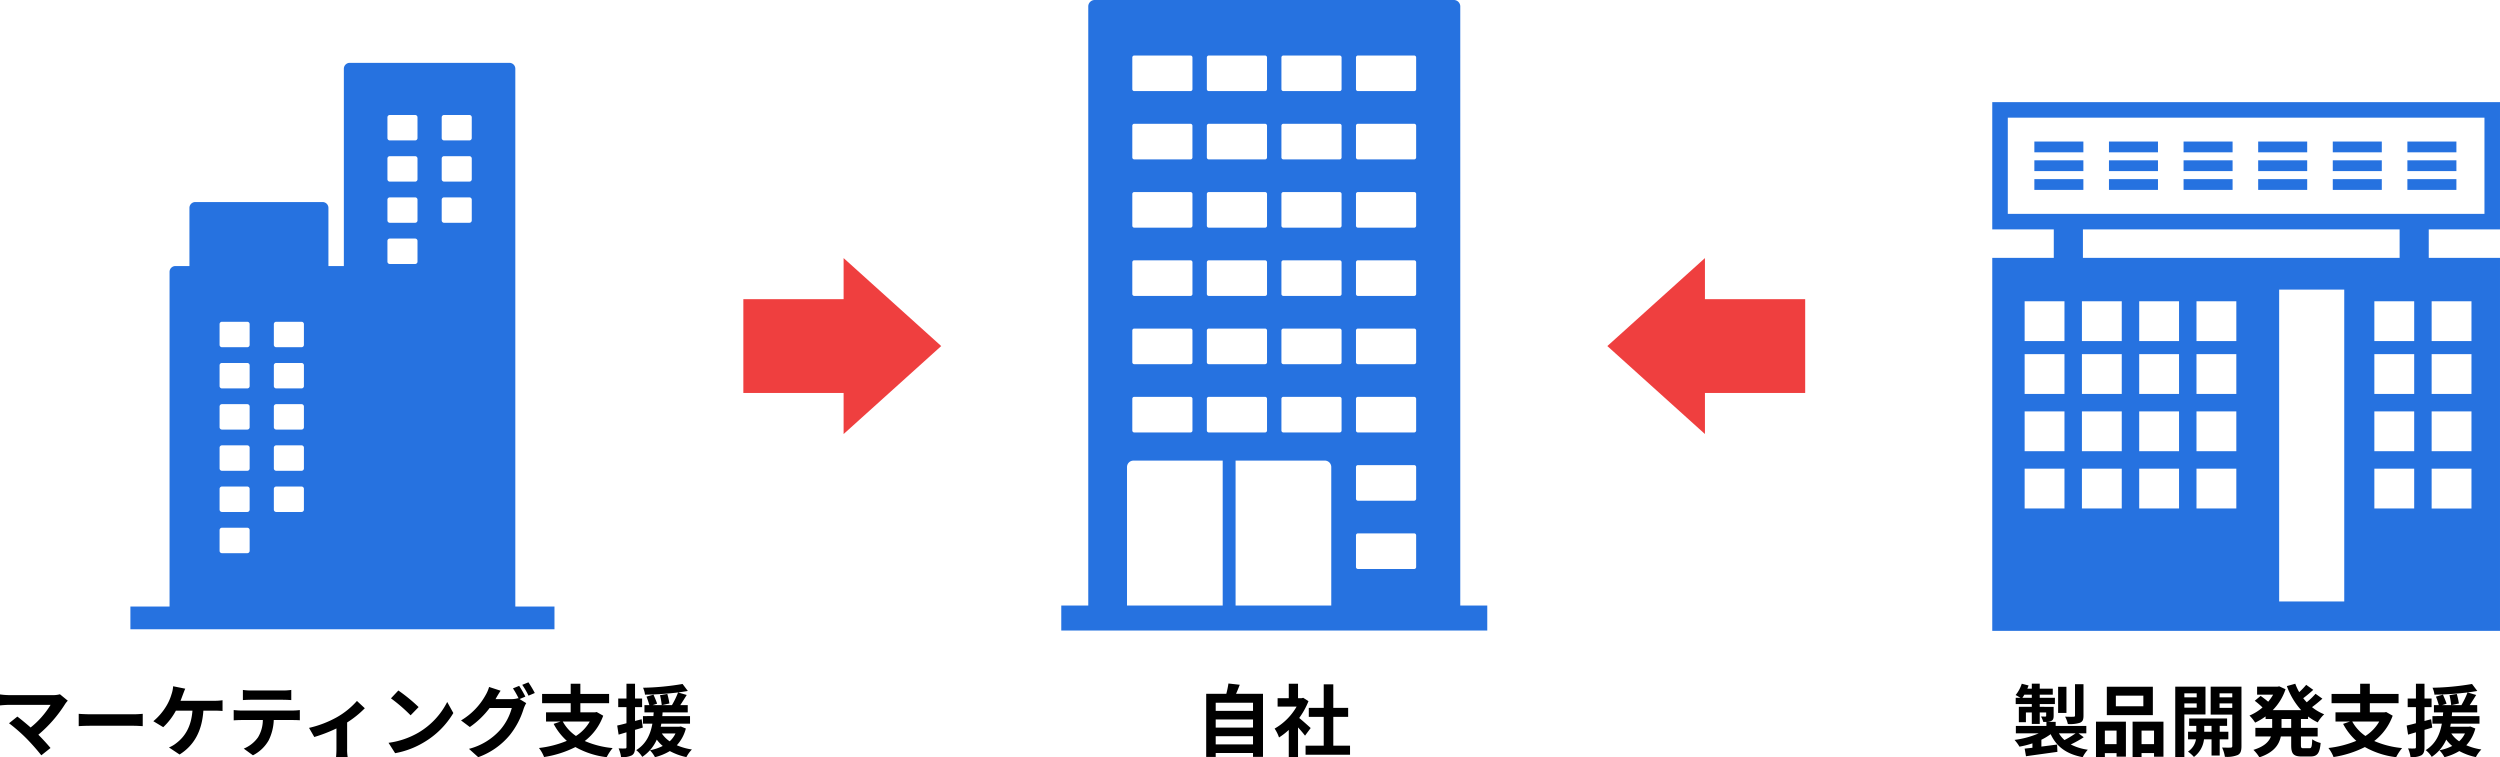 <svg xmlns="http://www.w3.org/2000/svg" xmlns:xlink="http://www.w3.org/1999/xlink" width="636.503" height="192.82" viewBox="0 0 636.503 192.82">
  <defs>
    <clipPath id="clip-path">
      <rect id="長方形_4690" data-name="長方形 4690" width="107.969" height="144.219" fill="#2672e0"/>
    </clipPath>
    <clipPath id="clip-path-2">
      <rect id="長方形_4691" data-name="長方形 4691" width="108.46" height="160.542" fill="#2672e0"/>
    </clipPath>
  </defs>
  <g id="グループ_5318" data-name="グループ 5318" transform="translate(2185.2 3589.186)">
    <path id="パス_14458" data-name="パス 14458" d="M17.06-14.24a6.46,6.46,0,0,1-1.86.22H4.1a19.2,19.2,0,0,1-2.3-.18v2.8c.42-.04,1.5-.14,2.3-.14H14.68A22.2,22.2,0,0,1,9.6-5.78C8.34-6.88,7.02-7.96,6.22-8.56L4.1-6.86A42.543,42.543,0,0,1,8.5-3.02,55.57,55.57,0,0,1,12.32,1.3L14.66-.56c-.78-.94-1.96-2.24-3.1-3.38a33.321,33.321,0,0,0,6.82-7.82,5.444,5.444,0,0,1,.68-.84Zm4.78,8.12c.74-.06,2.08-.1,3.22-.1H35.8c.84,0,1.86.08,2.34.1V-9.26c-.52.04-1.42.12-2.34.12H25.06c-1.04,0-2.5-.06-3.22-.12Zm25.92-6.46c.22-.52.4-1.04.56-1.46s.42-1.12.64-1.62l-3.08-.62a7.857,7.857,0,0,1-.42,2.06A12.569,12.569,0,0,1,44.3-11.5a15.315,15.315,0,0,1-3.46,4.12l2.52,1.52a16.4,16.4,0,0,0,3.22-4.2H50.8c-.32,4.18-1.98,6.64-4.08,8.24A7.447,7.447,0,0,1,44.82-.7l2.7,1.8c3.62-2.28,5.7-5.84,6.06-11.16h2.8a20.673,20.673,0,0,1,2.08.08v-2.74a13.114,13.114,0,0,1-2.08.14Zm26.04-.26c.7,0,1.46.04,2.16.08v-2.58a15.669,15.669,0,0,1-2.16.14H65.76a14.9,14.9,0,0,1-2.12-.14v2.58c.6-.04,1.44-.08,2.14-.08ZM63.22-10.1c-.62,0-1.32-.06-1.92-.12V-7.6c.56-.04,1.34-.08,1.92-.08h5.5a8.6,8.6,0,0,1-1.24,4.42A8.308,8.308,0,0,1,63.86-.4L66.2,1.3a9.6,9.6,0,0,0,4.02-3.84A12.688,12.688,0,0,0,71.5-7.68h4.82c.56,0,1.32.02,1.82.06v-2.6a15.39,15.39,0,0,1-1.82.12Zm29.46-2.44a19.908,19.908,0,0,1-5.14,4.16,26.71,26.71,0,0,1-7.06,2.7l1.34,2.32a37.465,37.465,0,0,0,5.64-2.18V-.4a20.906,20.906,0,0,1-.1,2.16h2.96A11.135,11.135,0,0,1,90.18-.4V-7.06a24.957,24.957,0,0,0,4.5-3.62Zm10.54-2.66-1.88,2a41.585,41.585,0,0,1,5,4.32l2.04-2.1A42,42,0,0,0,103.22-15.2Zm-2.5,13.32L102.4.76a21.659,21.659,0,0,0,7.42-2.82,21.267,21.267,0,0,0,7.4-7.4l-1.56-2.82a18.965,18.965,0,0,1-7.28,7.78A20.614,20.614,0,0,1,100.72-1.88Zm34.84-11.76a29.285,29.285,0,0,0-1.58-2.74l-1.58.64a23.192,23.192,0,0,1,1.46,2.58l-.14-.08a6.3,6.3,0,0,1-1.74.24h-4.02l.06-.1c.24-.44.76-1.34,1.24-2.04l-2.94-.96a8.744,8.744,0,0,1-.9,2.1,17.112,17.112,0,0,1-6.24,6.42l2.24,1.68a21.957,21.957,0,0,0,5.04-4.84h5.64a14.148,14.148,0,0,1-2.84,5.44A16,16,0,0,1,121.2-.34l2.36,2.12a18.627,18.627,0,0,0,8.06-5.66,20.184,20.184,0,0,0,3.5-6.68,8.475,8.475,0,0,1,.66-1.42l-1.7-1.04Zm-.8-3a19.034,19.034,0,0,1,1.6,2.76l1.6-.68a28.555,28.555,0,0,0-1.62-2.72Zm17.2,9.34a10.687,10.687,0,0,1-3.52,3.68,10.719,10.719,0,0,1-3.36-3.68Zm1.76-2.42-.42.08h-3.74v-2.32h7.32v-2.36h-7.32v-2.6H147.1v2.6h-7.28v2.36h7.28v2.32h-6.28V-7.3h3.7l-1.76.6a15.457,15.457,0,0,0,3.36,4.32,26.359,26.359,0,0,1-7.1,1.82,9.061,9.061,0,0,1,1.3,2.3A26.676,26.676,0,0,0,148.3-.8a21.32,21.32,0,0,0,7.96,2.58,12.217,12.217,0,0,1,1.52-2.32,23.183,23.183,0,0,1-7.1-1.8,14.14,14.14,0,0,0,4.7-6.44Zm11.44,1.84-1.68.44v-3.52h1.8v-2.2h-1.8v-3.76H161.3v3.76h-2.1v2.2h2.1v4.1c-.88.24-1.68.44-2.36.58l.36,2.32,2-.6V-.78c0,.26-.1.34-.34.34a16.162,16.162,0,0,1-1.66-.02,8.137,8.137,0,0,1,.62,2.2,5.107,5.107,0,0,0,2.76-.44c.6-.38.8-.98.8-2.08v-4.4c.66-.18,1.32-.38,1.98-.58Zm8.62,3.62a6.433,6.433,0,0,1-1.48,2,7.315,7.315,0,0,1-2-2Zm1.36-1.78-.38.06h-4.74c.06-.26.1-.52.16-.78h7.3V-8.68h-7.06c.04-.32.06-.62.08-.94h6.4v-1.86H175c.52-.78,1.1-1.7,1.64-2.58l-2.2-.64c.9-.12,1.72-.24,2.48-.38l-1.34-1.78a65.6,65.6,0,0,1-10.06.96,6.1,6.1,0,0,1,.5,1.76,79,79,0,0,0,8.42-.56,21.649,21.649,0,0,1-1.56,3.22h-2.5l1.86-.42a20.087,20.087,0,0,0-.54-2.42l-1.86.32a19.725,19.725,0,0,1,.44,2.52h-2.3l1.12-.36c-.18-.6-.6-1.56-.92-2.3l-1.78.5a21.024,21.024,0,0,1,.72,2.16h-1.24v1.86h2.36c-.04.3-.06.62-.08.94H165.5v1.92h2.4c-.46,2.56-1.48,5.12-4.12,6.74a6.615,6.615,0,0,1,1.54,1.72,10.211,10.211,0,0,0,3.7-4.4,8.349,8.349,0,0,0,1.52,1.62,12.262,12.262,0,0,1-3.26,1.1,7.932,7.932,0,0,1,1.28,1.76A13.911,13.911,0,0,0,172.34.22a15.253,15.253,0,0,0,4.22,1.54,7.861,7.861,0,0,1,1.4-1.94,15.4,15.4,0,0,1-3.84-1.08,9.911,9.911,0,0,0,2.3-4.26Z" transform="translate(-2187 -3398.186)"/>
    <path id="パス_14456" data-name="パス 14456" d="M5.32-1.48V-3.56h9.5v2.08Zm9.5-6.34v2.06H5.32V-7.82Zm0-4.26v2.06H5.32v-2.06ZM10.5-14.36c.32-.72.64-1.5.94-2.3l-2.88-.32a22.635,22.635,0,0,1-.54,2.62H2.9V1.72H5.32v-1h9.5V1.7h2.54V-14.36Zm19,8.72c-.42-.4-1.96-1.78-2.92-2.56a19.412,19.412,0,0,0,2.36-4.28l-1.34-.86-.42.1h-.9v-3.68H23.92v3.68H21.08v2.14h4.84a15.043,15.043,0,0,1-5.6,5.6,9.533,9.533,0,0,1,1.12,2.26,16.55,16.55,0,0,0,2.48-1.92v6.9h2.36V-5.8c.68.74,1.36,1.54,1.78,2.1Zm5.76,4.48V-8.48h3.78v-2.3H35.26v-5.98H32.82v5.98h-3.8v2.3h3.8v7.32H28.2V1.16H39.52V-1.16Z" transform="translate(-1881 -3398.186)"/>
    <path id="パス_14457" data-name="パス 14457" d="M18.26-16.8H16.1v7.94c0,.26-.08.34-.38.34-.28.02-1.24.02-2.14-.02a7.378,7.378,0,0,1,.7,1.88,8.41,8.41,0,0,0,3.06-.32c.72-.3.92-.8.92-1.82Zm-4.34.66H11.8v6.66h2.12ZM16.26-4.3a23.273,23.273,0,0,1-2.84,1.72A7.318,7.318,0,0,1,12-4.3ZM2.7-13.34a7.779,7.779,0,0,0,.5-.8H5.1v.8ZM16.98-4.3h2V-6.18h-7.8V-7.22H9.06a2.608,2.608,0,0,0,.94-.2c.52-.24.66-.6.66-1.36v-2.26H7.12v-.7h3.86v-1.6H7.12v-.8h3.32v-1.52H7.12v-1.28H5.1v1.28H3.96c.12-.28.22-.54.32-.82l-1.74-.44A8.7,8.7,0,0,1,.98-14.04c.32.16.84.46,1.24.7H1v1.6H5.1v.7H1.8v3.92H3.6V-9.6H5.1v2.92H7.12V-9.6H8.76v.82c0,.16-.06.22-.24.22-.14,0-.62,0-1.08-.02A6.085,6.085,0,0,1,8.02-7.2h.8v1.02H1.04V-4.3H6.88A22.552,22.552,0,0,1,.7-2.62,10.238,10.238,0,0,1,1.96-.9a22.787,22.787,0,0,0,3.3-.84V-.62c-.72.08-1.4.16-1.98.22l.34,1.94c2.2-.32,5.18-.72,8-1.12l-.08-1.86c-1.34.18-2.7.36-4,.52V-2.66A15.059,15.059,0,0,0,9.9-4.08c1.5,3.18,4,5.06,8.16,5.86a8.208,8.208,0,0,1,1.3-1.9,13.516,13.516,0,0,1-4.34-1.34,26.961,26.961,0,0,0,3.3-1.84ZM33.5-11.18h-7v-2.7h7Zm2.42-4.98H24.2v7.24H35.92ZM26.68-4.98v3.44H23.7V-4.98ZM21.44,1.74H23.7v-1h2.98v.9h2.38v-8.9H21.44Zm11.6-3.28V-4.98h3.18v3.44ZM30.76-7.26v9h2.28v-1h3.18v.92h2.4V-7.26Zm16.32-7.22v1.02H43.94v-1.02Zm-3.14,3.66v-1.1h3.14v1.1ZM49.32-9.1v-7.08h-7.7V1.74h2.32V-9.1ZM49-4.7V-6.2h1.86v1.5Zm6.14,1.94V-4.7h-2.2V-6.2h1.88V-8.08H45.16V-6.2h1.82v1.5h-2.1v1.94H46.9A4.686,4.686,0,0,1,44.86.36a9,9,0,0,1,1.52,1.36,6.515,6.515,0,0,0,2.56-4.48h1.92V1.36h2.08V-2.76ZM52.9-10.78v-1.14h3.24v1.14Zm3.24-3.7v1.02H52.9v-1.02Zm2.34-1.7H50.64v7.12h5.5v8c0,.28-.1.4-.42.4-.3.02-1.28.02-2.18-.02a8.457,8.457,0,0,1,.72,2.36,7.109,7.109,0,0,0,3.28-.46c.72-.38.94-1.04.94-2.26ZM71.14-5.68H68.68V-7.94h2.46Zm4.3-2.26v-.64a13.937,13.937,0,0,0,2.46,1.5,9.071,9.071,0,0,1,1.64-2.06,12.273,12.273,0,0,1-3.1-1.82,32.83,32.83,0,0,0,2.64-2.16l-1.74-1.24A19.372,19.372,0,0,1,75.1-12.2c-.32-.34-.62-.68-.9-1.04.82-.6,1.74-1.38,2.56-2.12l-1.8-1.28a18.887,18.887,0,0,1-1.78,1.86,13.892,13.892,0,0,1-1-2.14l-2.14.6a18.3,18.3,0,0,0,3.64,6.12H66.44a13.708,13.708,0,0,0,3.26-5.32l-1.6-.74-.42.08H62.46v2.04h4.08a11.187,11.187,0,0,1-1.26,1.8c-.56-.48-1.32-1.06-1.92-1.48l-1.5,1.24a21.346,21.346,0,0,1,1.98,1.7,12.374,12.374,0,0,1-3.32,2.06,10.342,10.342,0,0,1,1.44,1.8A16.347,16.347,0,0,0,64.62-8.6v.66H66.3v2.26H62.02V-3.5h3.96c-.5,1.34-1.7,2.58-4.46,3.42a9.065,9.065,0,0,1,1.52,1.9C66.74.58,68.06-1.4,68.5-3.5h2.64v2.18c0,2.22.54,2.92,2.7,2.92h2.18c1.76,0,2.38-.8,2.62-3.44a5.922,5.922,0,0,1-2.14-.94C76.42-.9,76.32-.5,75.8-.5H74.26c-.56,0-.64-.12-.64-.84V-3.5h4.26V-5.68H73.62V-7.94Zm18.12.64a10.687,10.687,0,0,1-3.52,3.68A10.719,10.719,0,0,1,86.68-7.3Zm1.76-2.42-.42.08H91.16v-2.32h7.32v-2.36H91.16v-2.6H88.7v2.6H81.42v2.36H88.7v2.32H82.42V-7.3h3.7l-1.76.6a15.457,15.457,0,0,0,3.36,4.32,26.359,26.359,0,0,1-7.1,1.82,9.061,9.061,0,0,1,1.3,2.3A26.676,26.676,0,0,0,89.9-.8a21.32,21.32,0,0,0,7.96,2.58A12.217,12.217,0,0,1,99.38-.54a23.183,23.183,0,0,1-7.1-1.8,14.14,14.14,0,0,0,4.7-6.44Zm11.44,1.84-1.68.44v-3.52h1.8v-2.2h-1.8v-3.76H102.9v3.76h-2.1v2.2h2.1v4.1c-.88.24-1.68.44-2.36.58l.36,2.32,2-.6V-.78c0,.26-.1.34-.34.34a16.161,16.161,0,0,1-1.66-.02,8.137,8.137,0,0,1,.62,2.2,5.107,5.107,0,0,0,2.76-.44c.6-.38.8-.98.8-2.08v-4.4c.66-.18,1.32-.38,1.98-.58Zm8.62,3.62a6.433,6.433,0,0,1-1.48,2,7.315,7.315,0,0,1-2-2Zm1.36-1.78-.38.06h-4.74c.06-.26.1-.52.16-.78h7.3V-8.68h-7.06c.04-.32.06-.62.08-.94h6.4v-1.86h-1.9c.52-.78,1.1-1.7,1.64-2.58l-2.2-.64c.9-.12,1.72-.24,2.48-.38l-1.34-1.78a65.6,65.6,0,0,1-10.06.96,6.1,6.1,0,0,1,.5,1.76,79,79,0,0,0,8.42-.56,21.649,21.649,0,0,1-1.56,3.22h-2.5l1.86-.42a20.086,20.086,0,0,0-.54-2.42l-1.86.32a19.724,19.724,0,0,1,.44,2.52h-2.3l1.12-.36c-.18-.6-.6-1.56-.92-2.3l-1.78.5a21.022,21.022,0,0,1,.72,2.16h-1.24v1.86h2.36c-.04.3-.06.62-.08.94H107.1v1.92h2.4c-.46,2.56-1.48,5.12-4.12,6.74a6.615,6.615,0,0,1,1.54,1.72,10.211,10.211,0,0,0,3.7-4.4,8.349,8.349,0,0,0,1.52,1.62,12.262,12.262,0,0,1-3.26,1.1,7.932,7.932,0,0,1,1.28,1.76A13.911,13.911,0,0,0,113.94.22a15.253,15.253,0,0,0,4.22,1.54,7.861,7.861,0,0,1,1.4-1.94,15.4,15.4,0,0,1-3.84-1.08,9.91,9.91,0,0,0,2.3-4.26Z" transform="translate(-1673 -3398.186)"/>
    <g id="グループ_5313" data-name="グループ 5313" transform="translate(-2152 -3573.186)">
      <g id="グループ_5063" data-name="グループ 5063" clip-path="url(#clip-path)">
        <path id="パス_13367" data-name="パス 13367" d="M9.969,53.227v85.191H0v5.8H107.969v-5.8H98V1.494A1.5,1.5,0,0,0,96.506,0H55.839a1.5,1.5,0,0,0-1.494,1.494v50.24H50.418v-14.8a1.491,1.491,0,0,0-1.494-1.494h-32.4a1.491,1.491,0,0,0-1.494,1.494v14.8H11.463a1.5,1.5,0,0,0-1.494,1.494M66.041,23.766h6.454a.6.6,0,0,1,.6.6v5.275a.6.6,0,0,1-.6.6H66.041a.6.6,0,0,1-.6-.6V24.361a.6.6,0,0,1,.6-.6m-.6-4.615V13.876a.6.6,0,0,1,.6-.6h6.454a.6.6,0,0,1,.6.6v5.275a.6.6,0,0,1-.6.6H66.041a.6.6,0,0,1-.6-.6m.6,15.1h6.454a.6.6,0,0,1,.6.6v5.269a.6.6,0,0,1-.6.6H66.041a.6.6,0,0,1-.6-.6V34.853a.6.6,0,0,1,.6-.6m0,10.485h6.454a.6.6,0,0,1,.6.6v5.275a.6.6,0,0,1-.6.6H66.041a.6.6,0,0,1-.6-.6V45.338a.6.6,0,0,1,.6-.6M79.858,34.252h6.454a.6.6,0,0,1,.6.6v5.269a.6.6,0,0,1-.6.6H79.858a.6.6,0,0,1-.6-.6V34.853a.6.6,0,0,1,.6-.6m-.6-4.616V24.361a.6.6,0,0,1,.6-.6h6.454a.6.6,0,0,1,.6.6v5.275a.6.6,0,0,1-.6.6H79.858a.6.6,0,0,1-.6-.6m7.65-10.485a.6.6,0,0,1-.6.6H79.858a.6.6,0,0,1-.6-.6V13.876a.6.6,0,0,1,.6-.6h6.454a.6.6,0,0,1,.6.6Zm-63.6,99.213h6.454a.6.6,0,0,1,.6.6v5.275a.6.6,0,0,1-.6.6H23.305a.6.6,0,0,1-.6-.6v-5.275a.6.6,0,0,1,.6-.6m-.6-4.616v-5.275a.6.6,0,0,1,.6-.6h6.454a.6.6,0,0,1,.6.6v5.275a.6.6,0,0,1-.6.6H23.305a.6.6,0,0,1-.6-.6m13.817,0v-5.275a.6.6,0,0,1,.6-.6h6.454a.6.6,0,0,1,.6.6v5.275a.6.6,0,0,1-.6.6H37.123a.6.6,0,0,1-.6-.6m-13.817-10.8v-4.96a.6.6,0,0,1,.6-.6h6.454a.6.6,0,0,1,.6.6v5.275a.6.6,0,0,1-.6.6H23.305a.6.6,0,0,1-.6-.6Zm.6-26.532h6.454a.6.6,0,0,1,.6.6v5.275a.6.6,0,0,1-.6.6H23.305a.6.6,0,0,1-.6-.6V77.011a.6.6,0,0,1,.6-.6m-.6-4.615V66.525a.6.6,0,0,1,.6-.6h6.454a.6.6,0,0,1,.6.6V71.8a.6.6,0,0,1-.6.6H23.305a.6.6,0,0,1-.6-.6m.6,15.1h6.454a.6.6,0,0,1,.6.6v5.269a.6.6,0,0,1-.6.6H23.305a.6.6,0,0,1-.6-.6V87.5a.6.6,0,0,1,.6-.6m13.219,16.046v-4.96a.6.6,0,0,1,.6-.6h6.454a.6.6,0,0,1,.6.6v5.275a.6.6,0,0,1-.6.6H37.123a.6.6,0,0,1-.6-.6Zm.6-26.532h6.454a.6.6,0,0,1,.6.6v5.275a.6.6,0,0,1-.6.6H37.123a.6.6,0,0,1-.6-.6V77.011a.6.6,0,0,1,.6-.6m-.6-4.615V66.525a.6.6,0,0,1,.6-.6h6.454a.6.6,0,0,1,.6.6V71.8a.6.6,0,0,1-.6.6H37.123a.6.6,0,0,1-.6-.6m.6,15.1h6.454a.6.6,0,0,1,.6.6v5.269a.6.6,0,0,1-.6.6H37.123a.6.6,0,0,1-.6-.6V87.5a.6.6,0,0,1,.6-.6" fill="#2672e0"/>
      </g>
    </g>
    <g id="グループ_5315" data-name="グループ 5315" transform="translate(-1915 -3589.186)">
      <g id="グループ_5065" data-name="グループ 5065" clip-path="url(#clip-path-2)">
        <path id="パス_13368" data-name="パス 13368" d="M6.873,1.641V154.169H0v6.373H108.46v-6.373h-6.873V1.641A1.641,1.641,0,0,0,99.945,0H8.515A1.64,1.64,0,0,0,6.873,1.641m11.7,29.875h14.33a.493.493,0,0,1,.492.494v8.075a.493.493,0,0,1-.492.494H18.578a.493.493,0,0,1-.492-.494V32.01a.493.493,0,0,1,.492-.494M18.085,22.7V14.628a.492.492,0,0,1,.492-.493h14.33a.492.492,0,0,1,.492.493V22.7a.493.493,0,0,1-.492.494H18.578a.493.493,0,0,1-.492-.494M18.578,48.9h14.33a.493.493,0,0,1,.492.494v8.076a.493.493,0,0,1-.492.494H18.578a.493.493,0,0,1-.492-.494V49.389a.493.493,0,0,1,.492-.494m0,17.382h14.33a.493.493,0,0,1,.492.494v8.076a.493.493,0,0,1-.492.494H18.578a.493.493,0,0,1-.492-.494V66.771a.493.493,0,0,1,.492-.494m0,17.379h14.33a.493.493,0,0,1,.492.494v8.075a.493.493,0,0,1-.492.494H18.578a.493.493,0,0,1-.492-.494V84.15a.493.493,0,0,1,.492-.494m0,17.382h14.33a.493.493,0,0,1,.492.494v8.076a.492.492,0,0,1-.492.493H18.578a.492.492,0,0,1-.492-.493v-8.076a.493.493,0,0,1,.492-.494m-.2,16.234H41.1v36.9H16.738V118.914a1.641,1.641,0,0,1,1.641-1.641M37.56,31.517H51.893a.493.493,0,0,1,.492.494v8.075a.493.493,0,0,1-.492.494H37.56a.493.493,0,0,1-.492-.494V32.01a.493.493,0,0,1,.492-.494M37.067,22.7V14.628a.492.492,0,0,1,.492-.493H51.893a.492.492,0,0,1,.492.493V22.7a.493.493,0,0,1-.492.494H37.56a.493.493,0,0,1-.492-.494M37.56,48.9H51.893a.493.493,0,0,1,.492.494v8.076a.493.493,0,0,1-.492.494H37.56a.493.493,0,0,1-.492-.494V49.389a.493.493,0,0,1,.492-.494m0,17.382H51.893a.493.493,0,0,1,.492.494v8.076a.493.493,0,0,1-.492.494H37.56a.493.493,0,0,1-.492-.494V66.771a.493.493,0,0,1,.492-.494m0,17.379H51.893a.493.493,0,0,1,.492.494v8.075a.493.493,0,0,1-.492.494H37.56a.493.493,0,0,1-.492-.494V84.15a.493.493,0,0,1,.492-.494m0,17.382H51.893a.493.493,0,0,1,.492.494v8.076a.492.492,0,0,1-.492.493H37.56a.492.492,0,0,1-.492-.493v-8.076a.493.493,0,0,1,.492-.494M67.1,154.169H44.381v-36.9H67.1a1.641,1.641,0,0,1,1.641,1.641v35.255ZM56.544,31.517h14.33a.493.493,0,0,1,.492.494v8.075a.493.493,0,0,1-.492.494H56.544a.493.493,0,0,1-.492-.494V32.01a.493.493,0,0,1,.492-.494M56.052,22.7V14.628a.492.492,0,0,1,.492-.493h14.33a.492.492,0,0,1,.492.493V22.7a.493.493,0,0,1-.492.494H56.544a.493.493,0,0,1-.492-.494M56.544,48.9h14.33a.493.493,0,0,1,.492.494v8.076a.493.493,0,0,1-.492.494H56.544a.493.493,0,0,1-.492-.494V49.389a.493.493,0,0,1,.492-.494m0,17.382h14.33a.493.493,0,0,1,.492.494v8.076a.493.493,0,0,1-.492.494H56.544a.493.493,0,0,1-.492-.494V66.771a.493.493,0,0,1,.492-.494m0,17.379h14.33a.493.493,0,0,1,.492.494v8.075a.493.493,0,0,1-.492.494H56.544a.493.493,0,0,1-.492-.494V84.15a.493.493,0,0,1,.492-.494m0,17.382h14.33a.493.493,0,0,1,.492.494v8.076a.492.492,0,0,1-.492.493H56.544a.492.492,0,0,1-.492-.493v-8.076a.493.493,0,0,1,.492-.494M75.526,48.9H89.859a.493.493,0,0,1,.492.494v8.076a.493.493,0,0,1-.492.494H75.526a.493.493,0,0,1-.492-.494V49.389a.493.493,0,0,1,.492-.494m-.492-8.81V32.01a.493.493,0,0,1,.492-.494H89.859a.493.493,0,0,1,.492.494v8.075a.493.493,0,0,1-.492.494H75.526a.493.493,0,0,1-.492-.494m.492,26.192H89.859a.493.493,0,0,1,.492.494v8.076a.493.493,0,0,1-.492.494H75.526a.493.493,0,0,1-.492-.494V66.771a.493.493,0,0,1,.492-.494m0,17.379H89.859a.493.493,0,0,1,.492.494v8.075a.493.493,0,0,1-.492.494H75.526a.493.493,0,0,1-.492-.494V84.15a.493.493,0,0,1,.492-.494m0,17.382H89.859a.493.493,0,0,1,.492.494v8.076a.492.492,0,0,1-.492.493H75.526a.492.492,0,0,1-.492-.493v-8.076a.493.493,0,0,1,.492-.494m0,17.382H89.859a.493.493,0,0,1,.492.494v8.072a.493.493,0,0,1-.492.494H75.526a.493.493,0,0,1-.492-.494v-8.072a.493.493,0,0,1,.492-.494m0,17.379H89.859a.493.493,0,0,1,.492.494v8.075a.493.493,0,0,1-.492.494H75.526a.493.493,0,0,1-.492-.494v-8.075a.493.493,0,0,1,.492-.494M90.351,22.7a.493.493,0,0,1-.492.494H75.526a.493.493,0,0,1-.492-.494V14.628a.492.492,0,0,1,.492-.493H89.859a.492.492,0,0,1,.492.493Z" fill="#2672e0"/>
      </g>
    </g>
    <g id="グループ_5317" data-name="グループ 5317" transform="translate(-1677.969 -3563.186)">
      <path id="パス_13369" data-name="パス 13369" d="M8.245,93.324h10.14v10.14H8.245Zm14.585,0H32.97v10.14H22.83Zm14.584,0h10.14v10.14H37.414Zm14.585,0h10.14v10.14H52Zm45.284,0h10.14v10.14H97.283Zm14.585,0h10.14v10.14h-10.14ZM8.245,78.744h10.14v10.14H8.245Zm14.585,0H32.97v10.14H22.83Zm14.584,0h10.14v10.14H37.414Zm14.585,0h10.14v10.14H52Zm45.284,0h10.14v10.14H97.283Zm14.585,0h10.14v10.14h-10.14ZM8.245,64.163h10.14V74.3H8.245Zm14.585,0H32.97V74.3H22.83Zm14.584,0h10.14V74.3H37.414Zm14.585,0h10.14V74.3H52Zm45.284,0h10.14V74.3H97.283Zm14.585,0h10.14V74.3h-10.14ZM8.245,50.7h10.14v10.14H8.245Zm14.585,0H32.97v10.14H22.83Zm14.584,0h10.14v10.14H37.414ZM52,50.7h10.14v10.14H52Zm45.284,0h10.14v10.14H97.283Zm14.585,0h10.14v10.14h-10.14ZM73.045,47.734H89.616v79.392H73.045ZM23.085,32.4h80.629v7.253H23.085ZM3.957,3.958H125.315V28.443H3.957ZM0,0V32.4H15.665v7.253H0v94.974H129.271V39.654H111.133V32.4h18.138V0Z" fill="#2672e0"/>
      <rect id="長方形_4692" data-name="長方形 4692" width="12.48" height="2.744" transform="translate(10.718 10.036)" fill="#2672e0"/>
      <rect id="長方形_4693" data-name="長方形 4693" width="12.48" height="2.744" transform="translate(10.718 14.817)" fill="#2672e0"/>
      <rect id="長方形_4694" data-name="長方形 4694" width="12.48" height="2.744" transform="translate(10.718 19.605)" fill="#2672e0"/>
      <rect id="長方形_4695" data-name="長方形 4695" width="12.48" height="2.744" transform="translate(29.712 10.036)" fill="#2672e0"/>
      <rect id="長方形_4696" data-name="長方形 4696" width="12.48" height="2.744" transform="translate(29.712 14.817)" fill="#2672e0"/>
      <rect id="長方形_4697" data-name="長方形 4697" width="12.48" height="2.744" transform="translate(29.712 19.605)" fill="#2672e0"/>
      <rect id="長方形_4698" data-name="長方形 4698" width="12.48" height="2.744" transform="translate(48.708 10.036)" fill="#2672e0"/>
      <rect id="長方形_4699" data-name="長方形 4699" width="12.48" height="2.744" transform="translate(48.708 14.817)" fill="#2672e0"/>
      <rect id="長方形_4700" data-name="長方形 4700" width="12.48" height="2.744" transform="translate(48.708 19.605)" fill="#2672e0"/>
      <rect id="長方形_4701" data-name="長方形 4701" width="12.48" height="2.744" transform="translate(67.702 10.036)" fill="#2672e0"/>
      <rect id="長方形_4702" data-name="長方形 4702" width="12.48" height="2.744" transform="translate(67.702 14.817)" fill="#2672e0"/>
      <rect id="長方形_4703" data-name="長方形 4703" width="12.48" height="2.744" transform="translate(67.702 19.605)" fill="#2672e0"/>
      <rect id="長方形_4704" data-name="長方形 4704" width="12.48" height="2.744" transform="translate(86.698 10.036)" fill="#2672e0"/>
      <rect id="長方形_4705" data-name="長方形 4705" width="12.48" height="2.744" transform="translate(86.698 14.817)" fill="#2672e0"/>
      <rect id="長方形_4706" data-name="長方形 4706" width="12.48" height="2.744" transform="translate(86.698 19.605)" fill="#2672e0"/>
      <rect id="長方形_4707" data-name="長方形 4707" width="12.48" height="2.744" transform="translate(105.692 10.036)" fill="#2672e0"/>
      <rect id="長方形_4708" data-name="長方形 4708" width="12.48" height="2.744" transform="translate(105.692 14.817)" fill="#2672e0"/>
      <rect id="長方形_4709" data-name="長方形 4709" width="12.48" height="2.744" transform="translate(105.692 19.605)" fill="#2672e0"/>
    </g>
    <g id="グループ_5314" data-name="グループ 5314" transform="translate(-4503.959 -6685.14)">
      <rect id="長方形_339" data-name="長方形 339" width="28.054" height="23.881" transform="translate(2508.015 3172.123)" fill="#ef3f3f"/>
      <path id="パス_1710" data-name="パス 1710" d="M2564.946,3161.661l24.85,22.4-24.85,22.4Z" transform="translate(-31.404 0)" fill="#ef3f3f"/>
    </g>
    <g id="グループ_5316" data-name="グループ 5316" transform="translate(-1775.974 -3523.479)">
      <rect id="長方形_339-2" data-name="長方形 339" width="28.054" height="23.881" transform="translate(22.323 10.462)" fill="#ef3f3f"/>
      <path id="パス_1710-2" data-name="パス 1710" d="M2589.8,3161.661l-24.85,22.4,24.85,22.4Z" transform="translate(-2564.946 -3161.661)" fill="#ef3f3f"/>
    </g>
  </g>
</svg>
